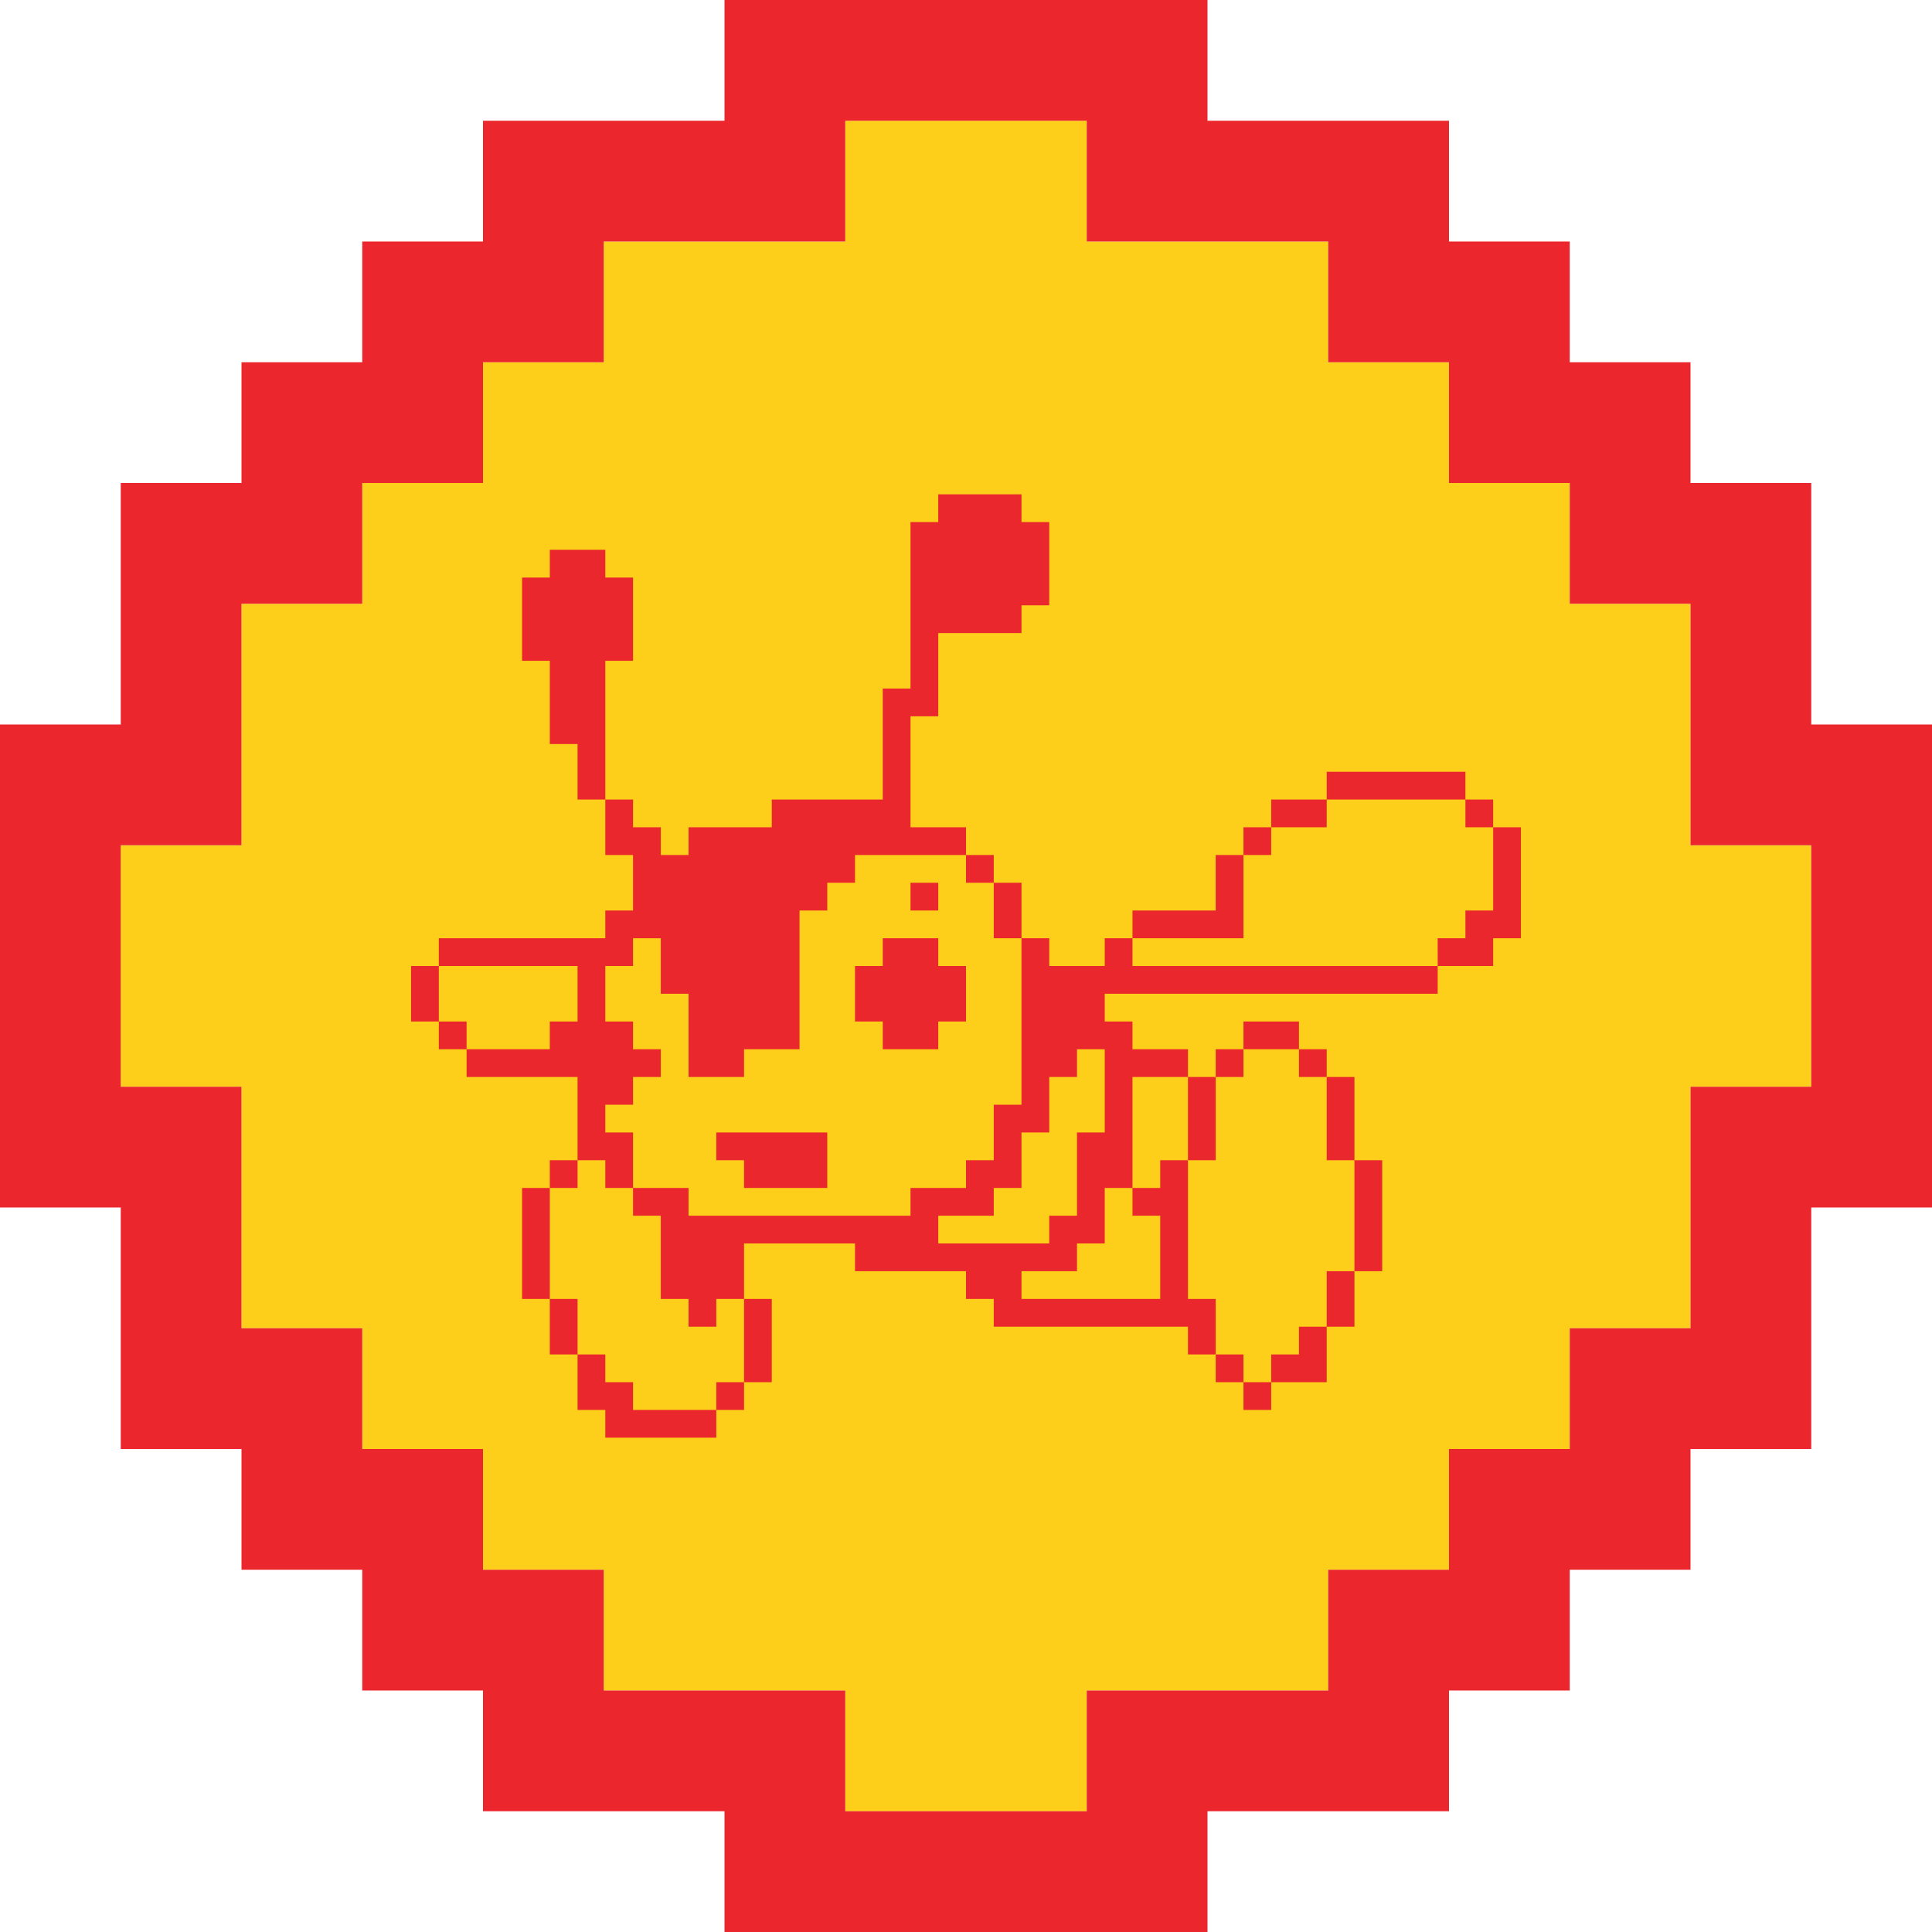<?xml version="1.0" encoding="UTF-8"?>
<!DOCTYPE svg PUBLIC "-//W3C//DTD SVG 1.1//EN" "http://www.w3.org/Graphics/SVG/1.1/DTD/svg11.dtd">
<svg version="1.1" xmlns="http://www.w3.org/2000/svg" xmlns:xlink="http://www.w3.org/1999/xlink" x="0" y="0" width="1024" height="1024" viewBox="0, 0, 1024, 1024">
  <g id="Layer_1">
    <path d="M512,960 L448,960 L448,896 L320,896 L320,832 L256,832 L256,768 L192,768 L192,704 L448,704 L128,704 L128,576 L64,576 L64,448 L128,448 L128,320 L192,320 L192,256 L256,256 L256,192 L320,192 L320,128 L448,128 L448,320 L448,64 L576,64 L576,128 L704,128 L704,192 L768,192 L768,256 L832,256 L832,320 L896,320 L896,448 L576,448 L960,448 L960,576 L832,576 L832,768 L768,768 L768,832 L704,832 L704,704 L704,896 L576,896 L576,960 z M832,704 L832,576 L896,576 L896,704 z" fill="#FDCF1A"/>
    <path d="M576,1024 L384,1024 L384,960 L256,960 L256,896 L192,896 L192,832 L128,832 L128,768 L64,768 L64,640 L0,640 L0,512 L64,512 L64,576 L128,576 L128,704 L192,704 L192,768 L256,768 L256,832 L320,832 L320,896 L448,896 L448,960 L576,960 L576,896 L704,896 L704,832 L832,832 L832,896 L768,896 L768,960 L640,960 L640,1024 z M832,832 L768,832 L768,768 L832,768 L832,704 L960,704 L960,768 L896,768 L896,832 z M896,704 L896,576 L960,576 L960,704 z M960,640 L960,576 L1024,576 L1024,640 z M960,576 L960,448 L896,448 L896,320 L960,320 L960,384 L1024,384 L1024,576 z M0,512 L0,384 L64,384 L64,256 L128,256 L128,192 L192,192 L192,320 L128,320 L128,448 L64,448 L64,512 z M896,320 L832,320 L832,192 L896,192 L896,256 L960,256 L960,320 z M768,256 L768,192 L832,192 L832,256 z M192,256 L192,128 L256,128 L256,64 L320,64 L320,192 L256,192 L256,256 z M768,192 L704,192 L704,64 L768,64 L768,128 L832,128 L832,192 z M640,128 L576,128 L576,0 L640,0 L640,64 L704,64 L704,128 z M384,128 L320,128 L320,64 L384,64 L384,0 L512,0 L512,64 L448,64 L448,128 z M512,64 L512,0 L576,0 L576,64 z" fill="#EB272D"/>
    <path d="M320.824,754.647 L320.824,747.294 L306.117,747.294 L306.117,717.883 L291.412,717.883 L291.412,688.471 L276.706,688.471 L276.706,629.647 L291.412,629.647 L291.412,614.942 L306.117,614.942 L306.117,570.825 L247.294,570.825 L247.294,556.117 L232.588,556.117 L232.588,541.411 L217.883,541.411 L217.883,512 L232.588,512 L232.588,497.294 L320.824,497.294 L320.824,482.588 L335.53,482.588 L335.53,453.177 L320.824,453.177 L320.824,423.765 L306.118,423.765 L306.118,394.353 L291.413,394.353 L291.413,350.236 L276.707,350.236 L276.707,306.118 L291.413,306.118 L291.413,291.412 L320.824,291.412 L320.824,306.117 L335.53,306.117 L335.53,350.235 L320.824,350.235 L320.824,423.765 L335.53,423.765 L335.53,438.471 L350.237,438.471 L350.237,453.177 L364.943,453.177 L364.943,438.471 L409.059,438.471 L409.059,423.765 L467.883,423.765 L467.883,364.941 L482.588,364.941 L482.588,276.706 L497.294,276.706 L497.294,262 L541.412,262 L541.412,276.706 L556.117,276.706 L556.117,320.823 L541.412,320.823 L541.412,335.529 L497.295,335.529 L497.295,379.647 L482.588,379.647 L482.588,438.471 L512,438.471 L512,453.177 L526.706,453.177 L526.706,467.883 L541.412,467.883 L541.412,497.294 L556.117,497.294 L556.117,512 L585.529,512 L585.529,497.294 L600.236,497.294 L600.236,482.588 L644.352,482.588 L644.352,453.177 L659.059,453.177 L659.059,438.471 L673.765,438.471 L673.765,423.765 L703.177,423.765 L703.177,409.058 L776.706,409.058 L776.706,423.764 L791.412,423.764 L791.412,438.47 L806.117,438.47 L806.117,497.293 L791.412,497.293 L791.412,512 L762,512 L762,526.706 L585.529,526.706 L585.529,541.412 L600.236,541.412 L600.236,556.117 L629.648,556.117 L629.648,570.823 L644.353,570.823 L644.353,556.117 L659.059,556.117 L659.059,541.412 L688.471,541.412 L688.471,556.117 L703.177,556.117 L703.177,570.823 L717.883,570.823 L717.883,614.941 L732.588,614.941 L732.588,673.765 L717.883,673.765 L717.883,703.177 L703.177,703.177 L703.177,732.588 L673.765,732.588 L673.765,747.294 L659.059,747.294 L659.059,732.588 L644.353,732.588 L644.353,717.883 L629.648,717.883 L629.648,703.177 L526.706,703.177 L526.706,688.471 L512,688.471 L512,673.765 L453.177,673.765 L453.177,659.058 L394.353,659.058 L394.353,688.47 L409.059,688.47 L409.059,732.587 L394.353,732.587 L394.353,747.293 L379.647,747.293 L379.647,762 L320.823,762 L320.823,754.647 z M379.647,739.941 L379.647,732.588 L394.353,732.588 L394.353,688.471 L379.647,688.471 L379.647,703.177 L364.941,703.177 L364.941,688.471 L350.235,688.471 L350.235,644.353 L335.528,644.353 L335.528,629.647 L364.941,629.647 L364.941,644.353 L482.587,644.353 L482.587,629.647 L511.999,629.647 L511.999,614.942 L526.705,614.942 L526.705,585.53 L541.411,585.53 L541.411,497.294 L526.705,497.294 L526.705,467.883 L511.999,467.883 L511.999,453.177 L453.176,453.177 L453.176,467.883 L438.47,467.883 L438.47,482.588 L423.764,482.588 L423.764,556.117 L394.353,556.117 L394.353,570.823 L364.941,570.823 L364.941,526.707 L350.235,526.707 L350.235,497.294 L335.528,497.294 L335.528,512 L320.824,512 L320.824,541.412 L335.53,541.412 L335.53,556.117 L350.237,556.117 L350.237,570.823 L335.53,570.823 L335.53,585.529 L320.824,585.529 L320.824,600.235 L335.53,600.235 L335.53,629.647 L320.824,629.647 L320.824,614.942 L306.118,614.942 L306.118,629.647 L291.413,629.647 L291.413,688.472 L306.118,688.472 L306.118,717.883 L320.824,717.883 L320.824,732.589 L335.53,732.589 L335.53,747.295 L379.647,747.295 L379.647,739.942 z M673.764,725.235 L673.764,717.883 L688.471,717.883 L688.471,703.177 L703.177,703.177 L703.177,673.765 L717.883,673.765 L717.883,614.941 L703.177,614.941 L703.177,570.824 L688.471,570.824 L688.471,556.117 L659.059,556.117 L659.059,570.823 L644.353,570.823 L644.353,614.94 L629.648,614.94 L629.648,570.823 L600.236,570.823 L600.236,629.646 L585.529,629.646 L585.529,659.058 L570.824,659.058 L570.824,673.764 L541.412,673.764 L541.412,688.47 L614.943,688.47 L614.943,644.352 L600.237,644.352 L600.237,629.646 L614.943,629.646 L614.943,614.942 L629.648,614.942 L629.648,688.472 L644.354,688.472 L644.354,717.883 L659.06,717.883 L659.06,732.589 L673.766,732.589 L673.766,725.236 z M556.117,651.706 L556.117,644.353 L570.823,644.353 L570.823,600.236 L585.529,600.236 L585.529,556.118 L570.824,556.118 L570.824,570.823 L556.118,570.823 L556.118,600.235 L541.412,600.235 L541.412,629.647 L526.707,629.647 L526.707,644.353 L497.295,644.353 L497.295,659.059 L556.118,659.059 L556.118,651.706 z M291.412,548.764 L291.412,541.412 L306.117,541.412 L306.117,512 L232.588,512 L232.588,541.412 L247.294,541.412 L247.294,556.117 L291.412,556.117 L291.412,548.765 z M762,504.647 L762,497.294 L776.706,497.294 L776.706,482.588 L791.412,482.588 L791.412,438.471 L776.706,438.471 L776.706,423.765 L703.177,423.765 L703.177,438.471 L673.765,438.471 L673.765,453.177 L659.059,453.177 L659.059,497.293 L600.236,497.293 L600.236,512 L762.001,512 L762.001,504.647 z M394.353,622.293 L394.353,614.94 L379.647,614.94 L379.647,600.234 L438.471,600.234 L438.471,629.646 L394.353,629.646 L394.353,622.293 z M467.883,548.765 L467.883,541.412 L453.177,541.412 L453.177,512 L467.883,512 L467.883,497.294 L497.294,497.294 L497.294,512 L512,512 L512,541.412 L497.294,541.412 L497.294,556.117 L467.883,556.117 L467.883,548.765 z M482.588,475.235 L482.588,467.883 L497.294,467.883 L497.294,482.588 L482.588,482.588 L482.588,475.235 z" fill="#EA272D"/>
  </g>
</svg>
